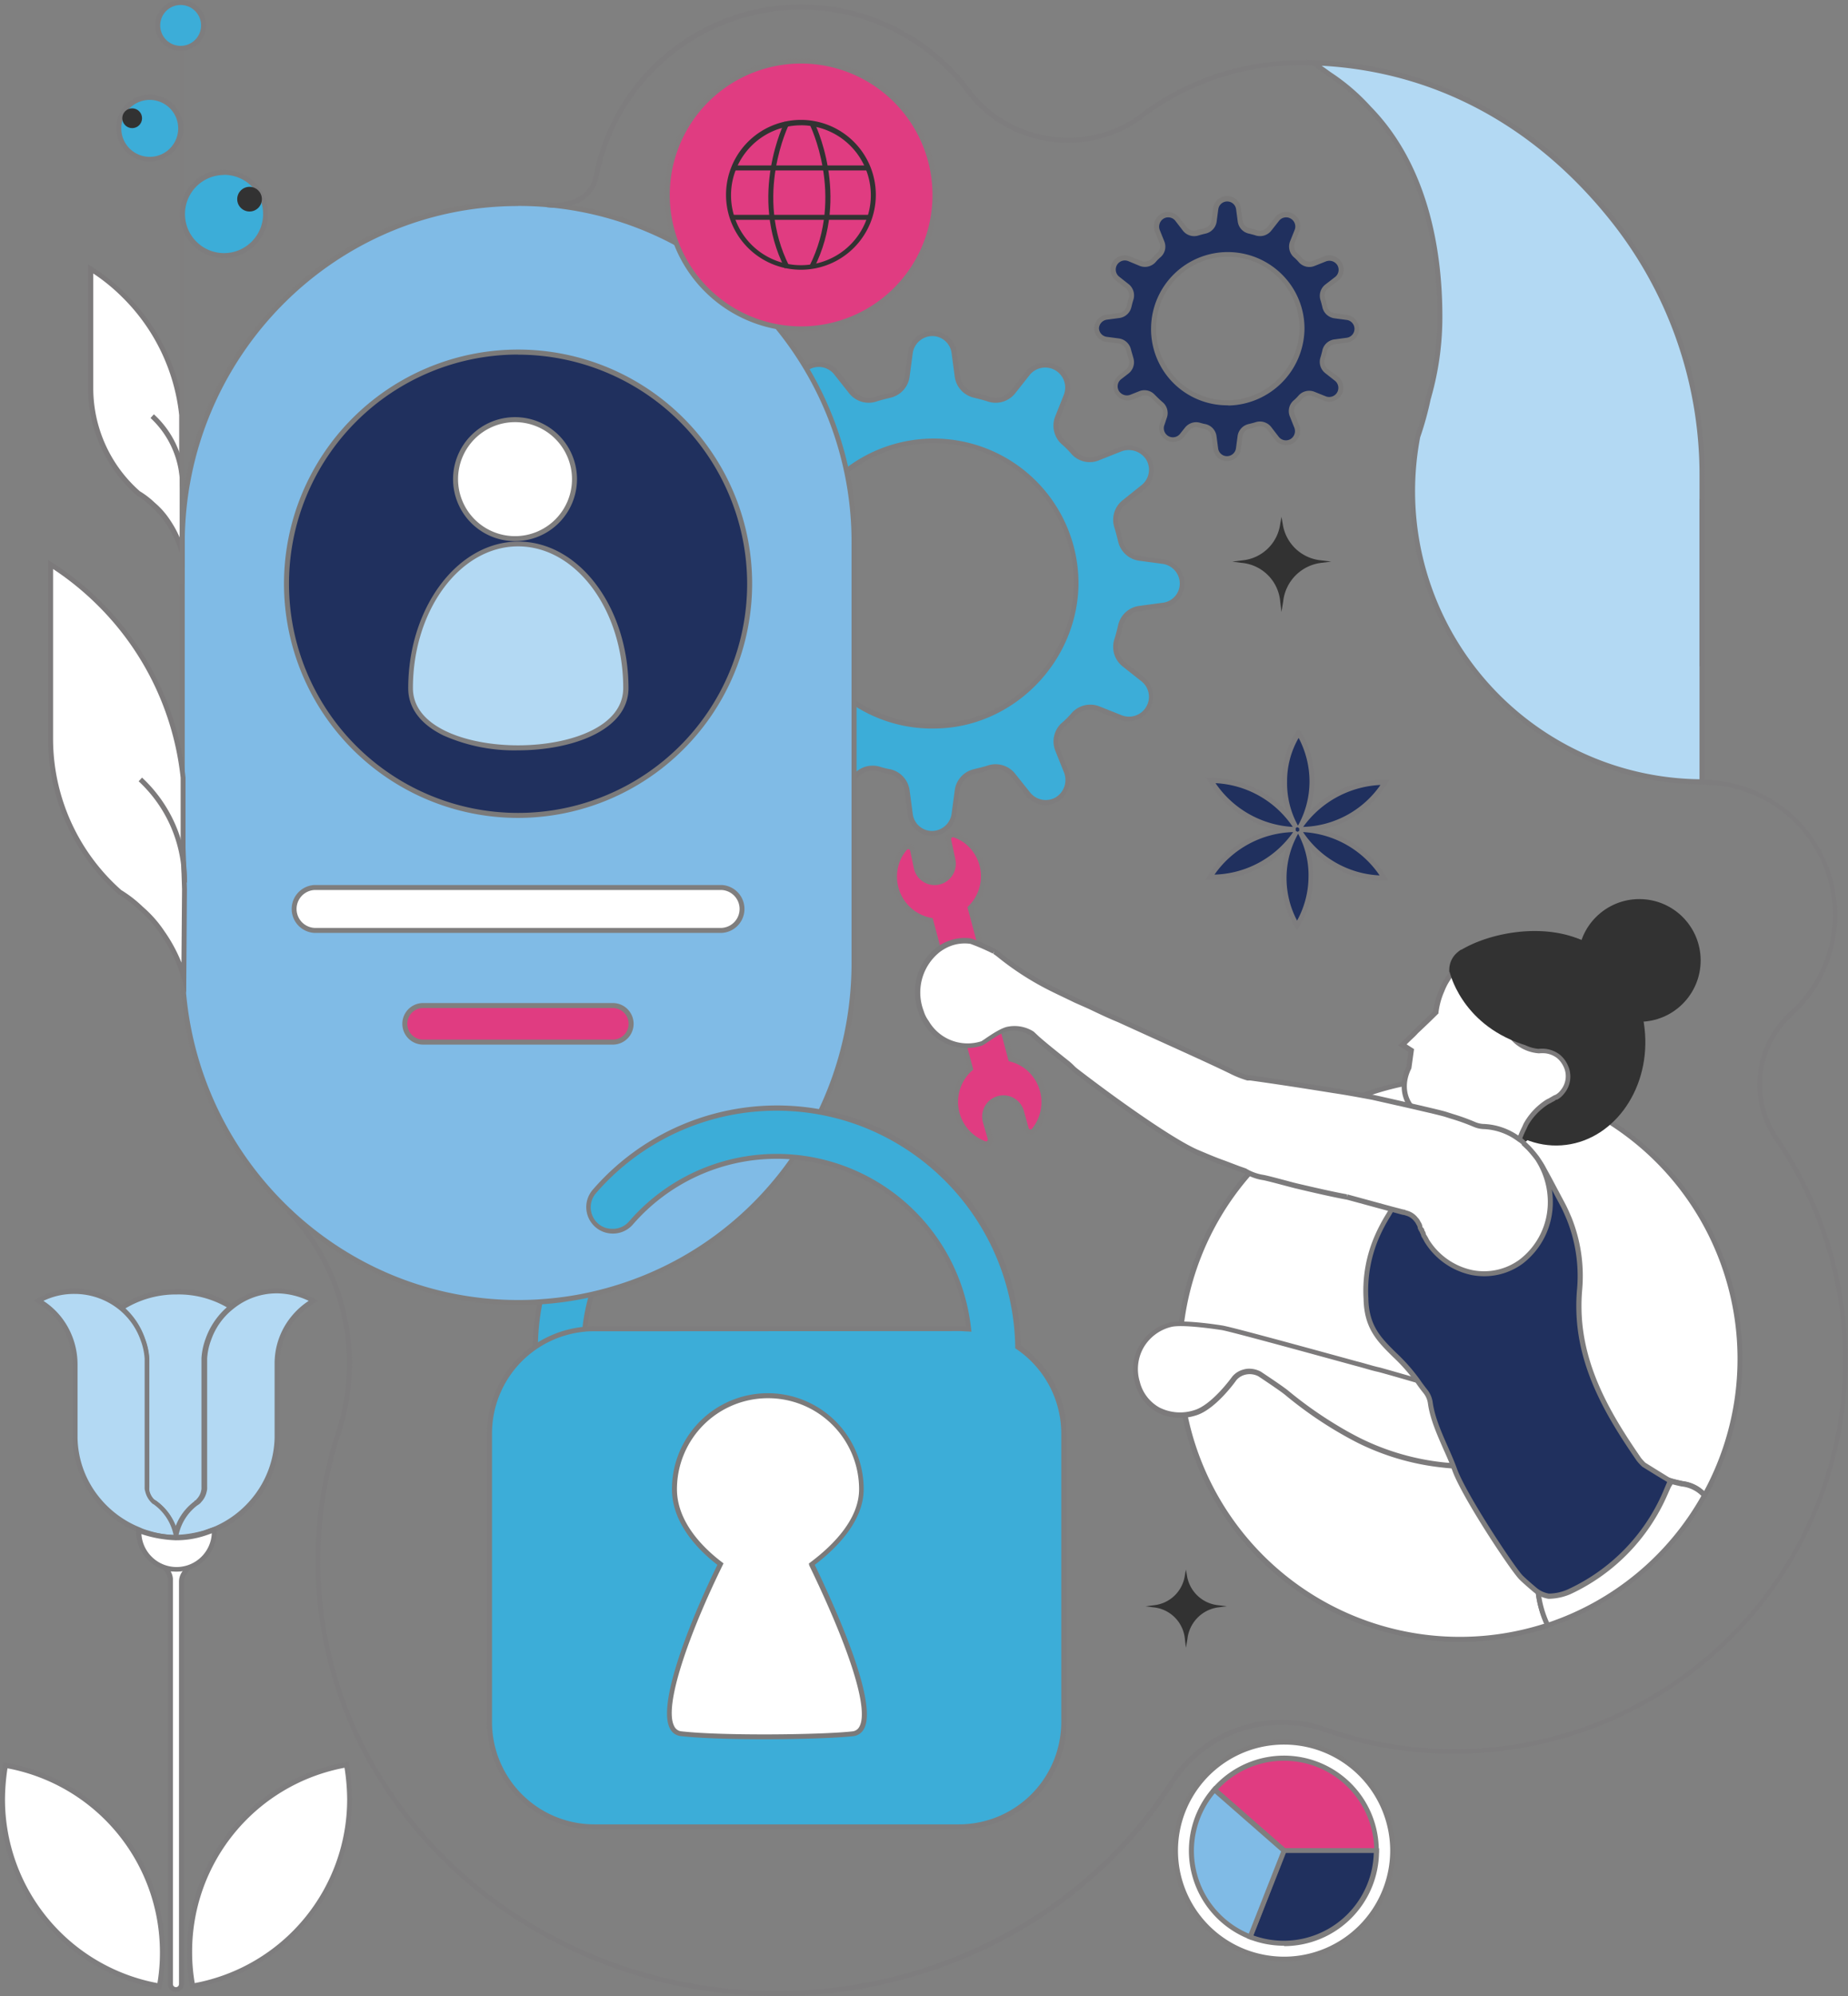 <?xml version="1.0" encoding="UTF-8"?> <svg xmlns="http://www.w3.org/2000/svg" id="Layer_1" data-name="Layer 1" viewBox="0 0 370.12 399.6"><rect x="0" y="0" width="370.12" height="399.6" fill="#808080" stroke="none"/><defs><style>.cls-1{fill:#3cadd8;}.cls-2{fill:#7e7d7e;}.cls-3{fill:#80bbe6;}.cls-4{fill:#7f7e7e;}.cls-5{fill:#fff;}.cls-6{fill:#7c7a7b;}.cls-7{fill:#7c7b7c;}.cls-8{fill:#e03c81;}.cls-9{fill:#807f7f;}.cls-10{fill:#20305e;}.cls-11{fill:#7b7a7a;}.cls-12{fill:#b3d9f3;}.cls-13{fill:#323232;}.cls-14{fill:#7d7c7d;}</style></defs><path class="cls-1" d="M126.45,266l-19.22,3.62a47.6,47.6,0,0,1,1.25-10.41A66.89,66.89,0,0,0,119,257.67a37.82,37.82,0,0,0-1.85,8.42C117.73,266,126.45,266,126.45,266Z"></path><path class="cls-2" d="M106.72,270.23v-.61A48.22,48.22,0,0,1,108,259.1l.09-.36.37,0a66.31,66.31,0,0,0,10.39-1.54l.87-.2-.29.85a37.12,37.12,0,0,0-1.76,7.74c2,0,8-.06,8.79-.06l.09,1Zm2.16-10.54a47.15,47.15,0,0,0-1.14,9.33L121,266.53c-2,0-3.59,0-3.82.06l-.61.05.06-.6a38.5,38.5,0,0,1,1.6-7.69A66.22,66.22,0,0,1,108.88,259.69Z"></path><path class="cls-1" d="M236.73,116.82a4.39,4.39,0,0,1-3.82,4.38l-4.78.64a4.5,4.5,0,0,0-3.75,3.43c-.24,1-.48,2-.79,2.94a4.56,4.56,0,0,0,1.51,4.86l3.74,3a4.47,4.47,0,0,1-4.46,7.65L220,141.92a4.56,4.56,0,0,0-4.94,1.11,17.46,17.46,0,0,1-2.15,2.15,4.45,4.45,0,0,0-1.11,4.94l1.75,4.38a4.61,4.61,0,0,1-1.91,5.58A4.44,4.44,0,0,1,205.9,159l-3-3.75a4.56,4.56,0,0,0-4.86-1.51c-1,.32-2,.56-2.94.79a4.51,4.51,0,0,0-3.43,3.75l-.64,4.78a4.44,4.44,0,0,1-4.38,3.82,4.39,4.39,0,0,1-4.38-3.82l-.64-4.78a4.52,4.52,0,0,0-3.42-3.75A16.16,16.16,0,0,1,176,154a4.58,4.58,0,0,0-4.78,1.51l-.21.26V140.59a28.16,28.16,0,0,0,16.46,4.75,28.56,28.56,0,0,0-1-57.12A28.26,28.26,0,0,0,165.58,98l-4.43-10.33a4.38,4.38,0,0,0,.46-4.16l-1.76-4.38a4.61,4.61,0,0,1,1.92-5.58,4.45,4.45,0,0,1,5.73,1.12l2.95,3.74a4.55,4.55,0,0,0,4.86,1.52c.95-.32,2-.56,2.95-.8a4.5,4.5,0,0,0,3.42-3.74l.64-4.78a4.45,4.45,0,0,1,4.38-3.83,4.4,4.4,0,0,1,4.38,3.83l.64,4.78a4.5,4.5,0,0,0,3.43,3.74c.95.24,2,.48,2.94.8A4.55,4.55,0,0,0,203,78.42l3-3.74a4.47,4.47,0,0,1,7.65,4.46l-1.75,4.38a4.55,4.55,0,0,0,1.11,4.94,19,19,0,0,1,2.15,2.15A4.44,4.44,0,0,0,220,91.73L224.38,90a4.5,4.5,0,0,1,1.64-.31A4.67,4.67,0,0,1,230,91.89a4.43,4.43,0,0,1-1.12,5.73l-3.74,2.95a4.57,4.57,0,0,0-1.51,4.86c.31,1,.55,2,.79,2.95a4.5,4.5,0,0,0,3.75,3.42l4.78.64A4.44,4.44,0,0,1,236.73,116.82Z"></path><path class="cls-2" d="M186.7,167.35a4.92,4.92,0,0,1-4.88-4.28l-.64-4.75a4,4,0,0,0-3-3.33,17.63,17.63,0,0,1-2.28-.57,4.1,4.1,0,0,0-4.24,1.36l-1.09,1.35V139.65l.78.52a27.65,27.65,0,0,0,16.17,4.67c14.8-.23,27.16-12.59,27.55-27.55A28,28,0,0,0,186.9,88.72h-.43A27.84,27.84,0,0,0,166,98.34l-.53.6-4.85-11.32.16-.22a3.88,3.88,0,0,0,.41-3.69l-1.76-4.38a5.08,5.08,0,0,1,2.11-6.19,4.94,4.94,0,0,1,6.39,1.23l3,3.74a4,4,0,0,0,4.32,1.35c.81-.27,1.68-.48,2.52-.69l.46-.12a4,4,0,0,0,3-3.32l.64-4.78a4.92,4.92,0,0,1,9.76,0l.63,4.75a4,4,0,0,0,3,3.32l.52.13c.82.2,1.67.42,2.47.69a4,4,0,0,0,4.31-1.37l2.95-3.73a5,5,0,0,1,8.5,5l-1.75,4.37a4.07,4.07,0,0,0,1,4.4,17.78,17.78,0,0,1,2.09,2.07l.09.1a3.91,3.91,0,0,0,4.37,1l4.39-1.75a5,5,0,0,1,1.83-.35,5.17,5.17,0,0,1,4.36,2.45,4.94,4.94,0,0,1-1.24,6.4L225.41,101a4.05,4.05,0,0,0-1.34,4.32c.26.81.47,1.66.67,2.48l.12.5a4,4,0,0,0,3.33,3l4.79.64a5,5,0,0,1,4.25,4.88,4.9,4.9,0,0,1-4.29,4.88l-4.74.63a4,4,0,0,0-3.33,3l-.15.59c-.2.79-.4,1.62-.66,2.39a4.06,4.06,0,0,0,1.36,4.32l3.73,2.95a5,5,0,0,1-5,8.5l-4.37-1.75a4.06,4.06,0,0,0-4.39,1,17.34,17.34,0,0,1-2.18,2.19,3.92,3.92,0,0,0-1,4.36l1.75,4.39a5.07,5.07,0,0,1-2.11,6.19,4.94,4.94,0,0,1-6.4-1.23l-2.94-3.74a4,4,0,0,0-4.32-1.34c-.87.29-1.79.51-2.69.73l-.28.07a4,4,0,0,0-3.06,3.32l-.64,4.79A5,5,0,0,1,186.7,167.35Zm-11.91-14.07a5,5,0,0,1,1.37.19,15.8,15.8,0,0,0,2.19.54,5,5,0,0,1,3.82,4.17l.64,4.78a3.9,3.9,0,0,0,3.89,3.39,4,4,0,0,0,3.88-3.39l.64-4.78A5,5,0,0,1,195,154l.3-.08c.87-.21,1.77-.42,2.61-.7a5,5,0,0,1,5.4,1.66l3,3.76a4,4,0,0,0,5.1,1,4.09,4.09,0,0,0,1.69-5l-1.75-4.37a5,5,0,0,1,1.24-5.49,17.36,17.36,0,0,0,2.1-2.1,5,5,0,0,1,5.5-1.27l4.39,1.75a4,4,0,0,0,5-1.69,3.94,3.94,0,0,0-1-5.1l-3.73-2.95a5,5,0,0,1-1.68-5.4c.25-.75.45-1.55.64-2.33l.14-.58a5,5,0,0,1,4.17-3.81l4.78-.64a3.88,3.88,0,0,0,3.39-3.88,4,4,0,0,0-3.39-3.89l-4.78-.64a5,5,0,0,1-4.16-3.78l-.13-.51c-.2-.8-.41-1.64-.66-2.42a5,5,0,0,1,1.67-5.39l3.75-3a3.94,3.94,0,0,0,1-5.09,4.16,4.16,0,0,0-5-1.69l-4.38,1.74A4.9,4.9,0,0,1,214.7,91l-.1-.11a17.91,17.91,0,0,0-2-2,5,5,0,0,1-1.27-5.5l1.75-4.4a4,4,0,0,0-6.79-4l-2.95,3.73a5,5,0,0,1-5.4,1.69c-.78-.26-1.6-.47-2.41-.67l-.5-.13a5,5,0,0,1-3.81-4.16l-.64-4.77a3.89,3.89,0,0,0-3.88-3.4,4,4,0,0,0-3.89,3.4l-.64,4.78a5,5,0,0,1-3.78,4.15l-.48.12c-.81.2-1.66.41-2.44.67a5,5,0,0,1-5.41-1.67L167.11,75A3.94,3.94,0,0,0,162,74a4.09,4.09,0,0,0-1.7,5l1.75,4.37a4.84,4.84,0,0,1-.36,4.4l4,9.36A29,29,0,0,1,216,117.31c-.41,15.49-13.21,28.29-28.53,28.53a28.75,28.75,0,0,1-16-4.33v13A5,5,0,0,1,174.79,153.28Z"></path><path class="cls-3" d="M171,108.77v83.94A67.91,67.91,0,0,1,119,259a66.9,66.9,0,0,1-10.47,1.56c-1.56.12-3.13.17-4.72.17-37.15,0-67.27-30.46-67.27-68V108.77c0-37.58,30.12-68,67.27-68a66.76,66.76,0,0,1,47.58,19.92A68.26,68.26,0,0,1,171,108.77Z"></path><path class="cls-4" d="M103.76,261.25C66.39,261.25,36,230.5,36,192.71V108.77C36,71,66.39,40.23,103.76,40.23A67,67,0,0,1,151.69,60.3a68.54,68.54,0,0,1,19.85,48.47v83.94a69.23,69.23,0,0,1-15,43,67.92,67.92,0,0,1-37.51,23.82,67,67,0,0,1-10.55,1.58C107,261.2,105.47,261.25,103.76,261.25Zm0-220C66.94,41.23,37,71.53,37,108.77v83.94c0,37.24,29.95,67.54,66.77,67.54,1.68,0,3.21-.05,4.68-.17a64.85,64.85,0,0,0,10.39-1.55c30.45-7.1,51.71-34.17,51.71-65.82V108.77A67.51,67.51,0,0,0,151,61,66,66,0,0,0,103.76,41.23Z"></path><path class="cls-5" d="M36.56,98.34h0l-.1,12a21.35,21.35,0,0,0-2.93-6.06A16.6,16.6,0,0,0,30.59,101a16.92,16.92,0,0,0-2.94-2.27,28.21,28.21,0,0,1-9.47-20.93v-24a39.34,39.34,0,0,1,6.63,5.3,39.53,39.53,0,0,1,11.56,24v9.56Z"></path><path class="cls-6" d="M36.94,113.64l-1-3.13a20.81,20.81,0,0,0-2.86-5.92,16.14,16.14,0,0,0-2.85-3.22,17.28,17.28,0,0,0-2.88-2.23,28.6,28.6,0,0,1-9.71-21.35V52.91l.77.5a39.6,39.6,0,0,1,6.72,5.37A40,40,0,0,1,36.86,83v9.61l.19,5.69ZM18.68,54.75v23A27.52,27.52,0,0,0,28,98.34a17,17,0,0,1,3,2.3,16.13,16.13,0,0,1,3,3.38,21.53,21.53,0,0,1,2,3.62l.08-9.3-.19-5.67V83.09a39,39,0,0,0-11.41-23.6A37.84,37.84,0,0,0,18.68,54.75Z"></path><path class="cls-6" d="M37.05,97.45l-1-.07a18.48,18.48,0,0,0-5.9-13.7l.67-.74A19.08,19.08,0,0,1,37.05,97.45Z"></path><path class="cls-5" d="M37,178h0l-.14,17.56a30.85,30.85,0,0,0-4.29-8.85,23.85,23.85,0,0,0-4.28-4.84A26,26,0,0,0,24,178.54,41.12,41.12,0,0,1,10.13,148V113a57.34,57.34,0,0,1,9.68,7.75,57.73,57.73,0,0,1,16.87,35v14Z"></path><path class="cls-6" d="M37.29,198.83l-.95-3.13A30.06,30.06,0,0,0,32.12,187a23.43,23.43,0,0,0-4.19-4.74A25.13,25.13,0,0,0,23.69,179,41.48,41.48,0,0,1,9.63,148v-35.9l.77.49a57.86,57.86,0,0,1,9.76,7.81,58.24,58.24,0,0,1,17,35.29v14l.28,8.3ZM10.63,113.91V148a40.49,40.49,0,0,0,13.66,30.19,24.74,24.74,0,0,1,4.31,3.34,24,24,0,0,1,4.34,4.91,30.68,30.68,0,0,1,3.4,6.27L36.46,178l-.28-8.29v-14a57.18,57.18,0,0,0-16.72-34.63A57.74,57.74,0,0,0,10.63,113.91Z"></path><path class="cls-6" d="M37.46,176.68l-1-.07a27.17,27.17,0,0,0-8.69-20.2l.68-.74A28.23,28.23,0,0,1,37.46,176.68Z"></path><path class="cls-5" d="M278.92,370.44a21.74,21.74,0,0,1-21.7,21.76,22,22,0,0,1-8-1.5,21.73,21.73,0,1,1,29.69-20.26Z"></path><path class="cls-4" d="M257.16,392.7a22.4,22.4,0,0,1-8.11-1.53,22.23,22.23,0,0,1,8.1-42.92h0a22.26,22.26,0,0,1,22.24,22.19h0a22.27,22.27,0,0,1-22.2,22.26Zm0-43.45h0a21.23,21.23,0,0,0-7.74,41,21.59,21.59,0,0,0,7.81,1.46,21.27,21.27,0,0,0,21.2-21.26h0A21.26,21.26,0,0,0,257.18,349.25Z"></path><path class="cls-2" d="M155.7,399.6c-51,0-92.51-39.09-92.51-87.13a82.71,82.71,0,0,1,4-25.44,44,44,0,0,0-9.7-44.24l.73-.69a45,45,0,0,1,9.92,45.24,81.6,81.6,0,0,0-4,25.13c0,47.49,41.05,86.13,91.51,86.13,32.07,0,62.2-16.13,78.64-42.08a26.64,26.64,0,0,1,31.45-10.67A77.82,77.82,0,0,0,355.4,228.21a19.6,19.6,0,0,1,3-25.64,26.07,26.07,0,0,0-17-45.5l-1.06,0,.05-1V133.55l-10-10.92L300.82,99.82l.34-.4A52.75,52.75,0,0,0,230,22.76a24.79,24.79,0,0,1-16.14,5.81,25.42,25.42,0,0,1-20.63-10.42A41.27,41.27,0,0,0,119.9,35.39c-1,5-5.93,6.68-10.42,6.08l.13-1c4,.54,8.46-.89,9.3-5.28a42.28,42.28,0,0,1,75.16-17.64,24.42,24.42,0,0,0,19.82,10A23.83,23.83,0,0,0,229.41,22a53.74,53.74,0,0,1,72.84,77.69l28.82,22.23,10.31,11.28,0,22.9a27.12,27.12,0,0,1,17.64,47.24,18.61,18.61,0,0,0-2.83,24.34A78.84,78.84,0,0,1,265.46,346.8a25.62,25.62,0,0,0-30.27,10.25C218.57,383.3,188.11,399.6,155.7,399.6Z"></path><path class="cls-5" d="M37.94,313.54a23.29,23.29,0,0,1-2.42.53h-1c-.69,0-1.1-.45-1.72-.53a4.26,4.26,0,0,1,1.37,2.52V397.2a1.11,1.11,0,0,0,2.22,0V316.67h0a3,3,0,0,1,.48-1.63A7.39,7.39,0,0,1,37.94,313.54Z"></path><path class="cls-7" d="M35.24,398.76a1.59,1.59,0,0,1-1.61-1.56V316.06a3.83,3.83,0,0,0-1.23-2.16l-1-1,1.46.19a2.89,2.89,0,0,1,.9.3,1.79,1.79,0,0,0,.76.22h1a5.31,5.31,0,0,0,1.23-.26,9.64,9.64,0,0,1,1.12-.26l2-.3L38.24,314a7.51,7.51,0,0,0-1,1.33,2.51,2.51,0,0,0-.42,1.39V397.2A1.59,1.59,0,0,1,35.24,398.76Zm-1.08-84.21a3.48,3.48,0,0,1,.47,1.48V397.2a.61.61,0,0,0,1.22,0V316.67a3.45,3.45,0,0,1,.56-1.9l.25-.39a5.82,5.82,0,0,1-1.12.19H34.48Z"></path><path class="cls-8" d="M208,225.11a8.57,8.57,0,0,1-.84,1.2.87.87,0,0,1-1.52-.36l-1-3.6a3.76,3.76,0,0,0-4.48-2.61h0a3.76,3.76,0,0,0-2.74,4.7l1,3.49a.87.87,0,0,1-1.13,1,9.27,9.27,0,0,1-2.06-1.09,8.93,8.93,0,0,1-2.4-12A8.73,8.73,0,0,1,194.4,214l-8-29.76a8.78,8.78,0,0,1-3.59-1.55,8.91,8.91,0,0,1-2.63-11.34,8.71,8.71,0,0,1,1-1.53.87.87,0,0,1,1.52.35l.75,3.54a3.75,3.75,0,0,0,4.54,2.87h0a3.75,3.75,0,0,0,2.8-4.44l-.84-4a.87.87,0,0,1,1.16-1,8.78,8.78,0,0,1,2.07,1.1A8.93,8.93,0,0,1,196,179.46a9.19,9.19,0,0,1-1.63,2.27l8.1,30.27a8.75,8.75,0,0,1,3,1.41A8.93,8.93,0,0,1,208,225.11Z"></path><path class="cls-9" d="M197.52,229.51a1.36,1.36,0,0,1-.48-.09,9.57,9.57,0,0,1-2.17-1.14,9.38,9.38,0,0,1-2.53-12.65,8.88,8.88,0,0,1,1.5-1.84L186,184.63a9.39,9.39,0,0,1-6.26-13.56,9.84,9.84,0,0,1,1.08-1.61,1.37,1.37,0,0,1,2.39.55l.76,3.56a3.25,3.25,0,1,0,6.36-1.37l-.84-3.95a1.34,1.34,0,0,1,.42-1.33,1.38,1.38,0,0,1,1.4-.26,9.24,9.24,0,0,1,2.19,1.17,9.4,9.4,0,0,1,2.93,11.85,9.62,9.62,0,0,1-1.52,2.19l8,29.72a9.38,9.38,0,0,1,5.5,13.77h0a11.52,11.52,0,0,1-.89,1.27,1.37,1.37,0,0,1-2.39-.56l-1-3.58a3.26,3.26,0,0,0-3.88-2.26,3.25,3.25,0,0,0-2.38,4.07l1,3.49a1.37,1.37,0,0,1-1.31,1.72ZM181.9,170a.38.38,0,0,0-.28.13,9.4,9.4,0,0,0-1,1.45,8.4,8.4,0,0,0,5.87,12.17l.31.06.08.31,8.05,30-.23.2a8.27,8.27,0,0,0-1.55,1.83,8.42,8.42,0,0,0,4.21,12.33.37.37,0,0,0,.36-.07.38.38,0,0,0,.11-.37l-1-3.48a4.26,4.26,0,0,1,8.18-2.36l1,3.6a.37.37,0,0,0,.29.3.35.35,0,0,0,.37-.12,8.26,8.26,0,0,0,.79-1.14,8.45,8.45,0,0,0-2.31-11,8.53,8.53,0,0,0-2.85-1.33l-.28-.07-8.26-30.83.2-.21A8.38,8.38,0,0,0,193,168.64a8,8,0,0,0-2-1,.37.37,0,0,0-.39.07.38.38,0,0,0-.11.36l.85,4a4.27,4.27,0,0,1-3.17,5,4.25,4.25,0,0,1-5.15-3.25l-.75-3.54A.37.37,0,0,0,182,170Z"></path><circle class="cls-10" cx="103.76" cy="116.86" r="46.38"></circle><path class="cls-11" d="M103.76,163.74a46.88,46.88,0,1,1,46.88-46.88A46.93,46.93,0,0,1,103.76,163.74Zm0-92.76a45.88,45.88,0,1,0,45.88,45.88A45.93,45.93,0,0,0,103.76,71Z"></path><circle class="cls-5" cx="103.15" cy="95.92" r="11.91"></circle><path class="cls-4" d="M103.15,108.33a12.41,12.41,0,1,1,12.41-12.41A12.42,12.42,0,0,1,103.15,108.33Zm0-23.82a11.41,11.41,0,1,0,11.41,11.41A11.42,11.42,0,0,0,103.15,84.51Z"></path><path class="cls-12" d="M125.32,137.75c0,15.95-43.12,15.95-43.12,0s9.65-28.87,21.56-28.87S125.32,121.81,125.32,137.75Z"></path><path class="cls-2" d="M103.76,150.21a34.92,34.92,0,0,1-15-3c-4.59-2.26-7-5.52-7-9.42,0-16.19,9.9-29.37,22.06-29.37s22.06,13.18,22.06,29.37C125.82,146.31,114.39,150.21,103.76,150.21Zm0-40.83c-11.61,0-21.06,12.73-21.06,28.37,0,7.88,10.92,11.46,21.06,11.46s21.06-3.58,21.06-11.46C124.82,122.11,115.38,109.38,103.76,109.38Z"></path><rect class="cls-5" x="58.71" y="177.67" width="90.1" height="8.59" rx="4.29"></rect><path class="cls-4" d="M144.52,186.76H63a4.8,4.8,0,0,1,0-9.59h81.52a4.8,4.8,0,0,1,0,9.59ZM63,178.17a3.8,3.8,0,0,0,0,7.59h81.52a3.8,3.8,0,0,0,0-7.59Z"></path><rect class="cls-8" x="81.12" y="201.3" width="45.28" height="7.32" rx="3.66"></rect><path class="cls-9" d="M122.74,209.12h-38a4.16,4.16,0,0,1,0-8.32h38a4.16,4.16,0,1,1,0,8.32Zm-38-7.32a3.16,3.16,0,0,0,0,6.32h38a3.16,3.16,0,1,0,0-6.32Z"></path><path class="cls-5" d="M341.38,299.34c-2.22-2.28-3.35-1.88-6.75-2.85l.1.07c-1,2.19-3.32,2.89-4.5,4.14-4.46,4.69-9.27,4.78-18,7.39-.68.17-3.86,11-4.17,10.87a20.65,20.65,0,0,0,1.88,6.39,56.2,56.2,0,1,1,31.4-26Z"></path><path class="cls-7" d="M292.2,328.7a56.67,56.67,0,1,1,49.62-29.11l-.33.58-.47-.48a6.6,6.6,0,0,0-4.22-2.15c-.52-.11-1.1-.24-1.78-.42a8.09,8.09,0,0,1-2.93,2.79,9,9,0,0,0-1.5,1.14c-3.46,3.64-7,4.56-12.46,6-1.66.43-3.54.91-5.62,1.53a55.91,55.91,0,0,0-2.35,6.36,40,40,0,0,1-1.53,4.21,19.64,19.64,0,0,0,1.8,6l.25.52-.54.18a56.32,56.32,0,0,1-14,2.73C294.85,328.65,293.52,328.7,292.2,328.7Zm.18-112.37c-1.3,0-2.6,0-3.91.13a55.68,55.68,0,1,0,20.82,108.59,21.41,21.41,0,0,1-1.69-6l-.12-.95.43.22c.28-.7.81-2.29,1.3-3.72,2.06-6.14,2.42-6.84,2.94-7,2.11-.64,4-1.13,5.74-1.57,5.24-1.35,8.71-2.24,12-5.68a9.34,9.34,0,0,1,1.67-1.29,7.33,7.33,0,0,0,2.55-2.34l-2.25-1.55,2.93.83c.88.26,1.61.41,2.25.55a7.67,7.67,0,0,1,4.24,2,55.69,55.69,0,0,0-48.88-82.2Zm20.06,92.23h0Z"></path><ellipse class="cls-13" cx="311.3" cy="208.2" rx="18.22" ry="21.13" transform="translate(-13.54 21.83) rotate(-3.93)"></ellipse><path class="cls-13" d="M304.47,229.43c.27-2.17-.19-1.06,1-4.21a21.55,21.55,0,0,1,1.41-3.25,21,21,0,0,1,1.66-2.42,4.38,4.38,0,0,0,1.6-4,3.58,3.58,0,0,0-.3-1.21,3.07,3.07,0,0,0-.71-1.19,4.16,4.16,0,0,0-2-1.37,4.62,4.62,0,0,0-1.31-.27,7,7,0,0,1-3.63-2.49,8.59,8.59,0,0,1-1.16-1.94,7.63,7.63,0,0,1-.49-2.07,4.29,4.29,0,0,1,0-1.43,7.08,7.08,0,0,1,.7-2.32,11,11,0,0,0,.09-2,1.26,1.26,0,0,0-.07-.49,9.76,9.76,0,0,0-.55-2.4,9.23,9.23,0,0,0-1.37-2.44h0c0-.09-.16-.15-.19-.24a8.88,8.88,0,0,0-3.35-2.58,14.81,14.81,0,0,0-3.68,2.66,16.68,16.68,0,0,0-1.61,1.86,4.55,4.55,0,0,1,1.42-5,6.47,6.47,0,0,1,.6-.46c.1,0,.13-.09.19-.06,7.94-4.65,23.14-6.14,29.9,2.63,6.69,8.12-.06,21.94-8.12,28.66"></path><path class="cls-13" d="M301.48,204s.16-11.37-8.82-12l4.7-3.1,8.08,5.6Z"></path><path class="cls-5" d="M301.65,238.83a5.36,5.36,0,0,0,1.72-1.51c1-1.63-.24-2.58.1-5.75a17.93,17.93,0,0,1,1.7-5.54c.19-.34.29-.66.47-1a12.79,12.79,0,0,1,3.84-4.15,4.17,4.17,0,0,1,.86-.49l.12-.08h0l.12-.09c.09,0,.21-.11.3-.13l.09,0,0-.06c0-.05.09,0,.12-.08l.12-.08a3.69,3.69,0,0,1,.39-.16l.08,0a4.06,4.06,0,0,0,1.23-1.07,4.85,4.85,0,0,0,.82-4.78,6.17,6.17,0,0,0-.67-1.28,5.3,5.3,0,0,0-1-1.09,5.5,5.5,0,0,0-2.51-1,8.49,8.49,0,0,0-1.43,0,8,8,0,0,1-4.06-1.56,6.07,6.07,0,0,1-1.54-1.66,5.58,5.58,0,0,1-.89-1.9,5.26,5.26,0,0,1-.27-1.41,6.85,6.85,0,0,1,.12-2.39l0-.09a8.16,8.16,0,0,0-.42-2.09l-.16-.53a9.35,9.35,0,0,0-1.16-2.35,8.65,8.65,0,0,0-2-2.12c-.12-.06-.2-.18-.26-.21a9.54,9.54,0,0,0-4.1-1.88h-.15l-.12.09A15.48,15.48,0,0,0,290,196a11.91,11.91,0,0,0-1.2,2.32,15.21,15.21,0,0,0-1.21,4.39c-1,1-2.43,2.39-4,3.85l-.19.2c-.18.2-.33.34-.51.53-1.06,1-1.73,1.66-1.73,1.66l-.3.28,1.77,1.12-.45,3.4c-1.65,3.26-1.23,7,1.75,9.14l.29.16a.79.79,0,0,1,.31.24l.17.1a7.69,7.69,0,0,1,1.27,1.21,7.58,7.58,0,0,1,1.39,2.63,6.6,6.6,0,0,1,.16,2.69c-.1,2.47-.84,2.88-.49,4.42a6.2,6.2,0,0,0,1.15,2.11,8.63,8.63,0,0,0,3.29,2.55,11.28,11.28,0,0,0,5.56,1.11A8.4,8.4,0,0,0,301.65,238.83Z"></path><path class="cls-6" d="M296.39,240.6a11.74,11.74,0,0,1-5.15-1.18,9.27,9.27,0,0,1-3.47-2.69,6.84,6.84,0,0,1-1.23-2.29,4.18,4.18,0,0,1,.11-2.26,9.44,9.44,0,0,0,.36-2.31,6,6,0,0,0-.14-2.53,7,7,0,0,0-1.3-2.45,6.58,6.58,0,0,0-1.17-1.12l-.23-.12-.06-.1-.14-.09-.29-.16c-3-2.18-3.8-6.07-2-9.73l.4-3L280,209.28l.78-.72s.67-.68,1.73-1.66l.24-.26.25-.25.18-.2c1.5-1.42,2.89-2.79,3.86-3.74a15.87,15.87,0,0,1,1.23-4.36,12.23,12.23,0,0,1,1.24-2.39,15.68,15.68,0,0,1,3.28-3.73l.28-.2h.32a10,10,0,0,1,4.39,2h0s.08.06.13.11l.12.09a9.14,9.14,0,0,1,2.08,2.25,10.38,10.38,0,0,1,1.22,2.45l.16.56a8.58,8.58,0,0,1,.43,2.13l0,.09v.22a6,6,0,0,0-.11,2.21,4.91,4.91,0,0,0,.25,1.33,5.1,5.1,0,0,0,.82,1.75,5.58,5.58,0,0,0,1.44,1.56,7.53,7.53,0,0,0,3.79,1.45,6.74,6.74,0,0,1,1.44,0,5.91,5.91,0,0,1,2.76,1.09,6,6,0,0,1,1.13,1.19,6.61,6.61,0,0,1,.73,1.4,5.29,5.29,0,0,1-.9,5.28,4.49,4.49,0,0,1-1.37,1.2l-.1,0a1.53,1.53,0,0,0-.26.1l-.09.05,0,.06-.5.26-.14.07-.19.13a4.64,4.64,0,0,0-.81.45,12.5,12.5,0,0,0-3.75,4l-.21.44a4.34,4.34,0,0,1-.25.54,17.44,17.44,0,0,0-1.64,5.35,10.2,10.2,0,0,0,.14,3.09,3.68,3.68,0,0,1-.31,2.86,5.8,5.8,0,0,1-1.88,1.68h0a8.87,8.87,0,0,1-4.91,1.33C296.8,240.6,296.6,240.6,296.39,240.6Zm-11.54-17.73.08,0a7.85,7.85,0,0,1,2.9,4.15,6.88,6.88,0,0,1,.18,2.86,11.07,11.07,0,0,1-.39,2.5,3.19,3.19,0,0,0-.11,1.76,5.74,5.74,0,0,0,1.06,1.93,8.12,8.12,0,0,0,3.09,2.39,10.82,10.82,0,0,0,5.33,1.08h.07a7.92,7.92,0,0,0,4.32-1.18A4.92,4.92,0,0,0,303,237a2.74,2.74,0,0,0,.17-2.16,11.56,11.56,0,0,1-.15-3.36,18.44,18.44,0,0,1,1.75-5.7c.1-.19.16-.34.23-.49a4.43,4.43,0,0,1,.26-.54,13.33,13.33,0,0,1,4-4.33,4.67,4.67,0,0,1,.93-.53l.3-.19.18-.09h0l.47-.28a2.14,2.14,0,0,1,.39-.16,3.37,3.37,0,0,0,1.06-.94,4.37,4.37,0,0,0,.74-4.28,5.59,5.59,0,0,0-.61-1.17,4.69,4.69,0,0,0-.92-1,4.81,4.81,0,0,0-2.27-.91,7.21,7.21,0,0,0-1.31,0,8.36,8.36,0,0,1-4.41-1.64,6.35,6.35,0,0,1-1.68-1.82,5.85,5.85,0,0,1-.95-2,5.42,5.42,0,0,1-.28-1.51,7.29,7.29,0,0,1,.11-2.41v0a7.88,7.88,0,0,0-.39-2l-.16-.56a9.7,9.7,0,0,0-1.1-2.21,8.06,8.06,0,0,0-1.85-2,.8.8,0,0,1-.23-.19,9.1,9.1,0,0,0-3.84-1.79,14.86,14.86,0,0,0-3,3.46,11.23,11.23,0,0,0-1.15,2.21,15,15,0,0,0-1.19,4.28l0,.18-.12.12c-1,1-2.45,2.4-4,3.85l-.16.18-.27.28-.25.25c-.77.72-1.33,1.27-1.58,1.52l1.49.95-.54,3.87c-1.65,3.28-1,6.62,1.6,8.52l.24.12A1.71,1.71,0,0,1,284.85,222.87Zm26.4-2.44h0Zm-.33-1a.56.56,0,0,0-.13.07Z"></path><path class="cls-5" d="M227.85,276.76c1.35,4.93,5.92,7.58,11.43,6.06,3.82-1,8-6.94,8-6.94h0a3.91,3.91,0,0,1,1.95-1.22,4.18,4.18,0,0,1,3.13.38c.19.15,4.23,2.79,5.42,3.77a79.34,79.34,0,0,0,10,7c1.43.87,2.85,1.65,4.36,2.42a50,50,0,0,0,17,5c1.07.13,2.13.16,3.19.2q-1.37-3.37-2.48-6.8c-.83-2.35-1.61-4.88-2.28-7.34l-.53-2.05s-1.2-.37-3.11-.91-4.57-1.33-7.59-2.16c-1.53-.33-3-.84-4.64-1.24-11.5-3.15-25.63-7-27-7.18,0,0-7.82-1.26-10.28-.59A9.15,9.15,0,0,0,227.85,276.76Z"></path><path class="cls-6" d="M293,294l-.77,0c-1.08,0-2.15-.07-3.23-.2a49.91,49.91,0,0,1-17.17-5c-1.6-.82-3-1.61-4.4-2.44a79.92,79.92,0,0,1-10-7.08c-.89-.74-3.44-2.44-4.67-3.27l-.74-.49a3.71,3.71,0,0,0-2.68-.3,3.36,3.36,0,0,0-1.72,1.08c-.13.2-4.26,6-8.21,7.09a10.12,10.12,0,0,1-7.65-.66,9.21,9.21,0,0,1-4.4-5.75,9.7,9.7,0,0,1,.79-7.53,9.92,9.92,0,0,1,6.13-4.68c2.54-.69,10.16.52,10.49.58,1.29.16,13.75,3.55,27,7.19.7.17,1.39.37,2.06.56.88.25,1.7.49,2.56.67,1.84.51,3.53,1,5,1.42l2.61.75c1.93.55,3.12.92,3.12.92l.27.08.6,2.31c.73,2.66,1.5,5.12,2.27,7.31s1.57,4.54,2.47,6.77Zm-42.77-20a5,5,0,0,1,2.29.59l.75.5c1.24.83,3.83,2.56,4.76,3.33a80,80,0,0,0,9.91,7c1.35.82,2.77,1.61,4.34,2.41a49.31,49.31,0,0,0,16.82,4.92c.8.09,1.61.13,2.4.16-.8-2-1.54-4.07-2.2-6.11-.78-2.19-1.56-4.68-2.29-7.37l-.47-1.78c-.45-.14-1.45-.44-2.83-.82l-2.62-.76c-1.47-.42-3.15-.91-5-1.41-.86-.18-1.7-.42-2.59-.68-.67-.19-1.34-.38-2-.55-8.29-2.27-25.5-7-26.92-7.18-.09,0-7.75-1.23-10.08-.59a8.83,8.83,0,0,0-5.51,4.2,8.72,8.72,0,0,0-.71,6.76h0a8.16,8.16,0,0,0,3.91,5.14,9.17,9.17,0,0,0,6.91.57c3.6-1,7.65-6.68,7.69-6.74a4.33,4.33,0,0,1,2.24-1.42A4,4,0,0,1,250.27,274Z"></path><path class="cls-5" d="M341.38,299.34a56.23,56.23,0,0,1-31.4,26A20.65,20.65,0,0,1,308.1,319c.31.16,3.49-10.7,4.17-10.87,8.69-2.61,13.5-2.7,18-7.39,1.18-1.25,3.53-1.95,4.5-4.14l-.1-.07C338,297.46,339.16,297.06,341.38,299.34Z"></path><path class="cls-14" d="M309.72,326l-.19-.4A21.44,21.44,0,0,1,307.6,319l-.12-.95.43.22c.28-.7.81-2.29,1.3-3.72,2.06-6.14,2.42-6.84,2.94-7,2.11-.64,4-1.13,5.74-1.57,5.24-1.35,8.71-2.24,12-5.68a9.34,9.34,0,0,1,1.67-1.29,7.33,7.33,0,0,0,2.55-2.34l-2.25-1.55,2.93.83c.88.26,1.61.41,2.25.55a7.62,7.62,0,0,1,4.72,2.44l.26.26-.18.33a56.56,56.56,0,0,1-31.68,26.24Zm-1.09-6.86a19.86,19.86,0,0,0,1.61,5.63,55.53,55.53,0,0,0,30.52-25.31,6.55,6.55,0,0,0-4-1.89c-.52-.11-1.1-.24-1.78-.42a8.09,8.09,0,0,1-2.93,2.79,9,9,0,0,0-1.5,1.14c-3.46,3.64-7,4.56-12.46,6-1.66.43-3.54.91-5.62,1.53a55.91,55.91,0,0,0-2.35,6.36A40,40,0,0,1,308.63,319.11Zm3.81-10.55h0Z"></path><path class="cls-10" d="M334.43,296.43l-.07.54,0,0-.89,2a38.67,38.67,0,0,1-19.1,19.57,9.73,9.73,0,0,1-4.2.94,5.75,5.75,0,0,1-2.79-1.3c-.89-.76-2.12-1.82-2.72-2.42-1.72-1.7-11.52-16.56-13.34-21.68-1.41-3.93-4.25-8.83-4.85-13.33a4.83,4.83,0,0,0-1-2.26c-.56-.68-1.08-1.39-1.58-2.12-4.56-6.52-10.18-7.95-10.34-16.46a27.09,27.09,0,0,1,2.23-12.47c1.13-2.74,2.84-5,3.71-7,.26.11,4.7-3.74,4.7-3.74.27.15,2.45,6.78,2.58,7.11,3.39,7.12,8.71,13.13,15.35,9.44a14.53,14.53,0,0,0,7.17-11.05,15.73,15.73,0,0,0-1.4-8.62c0-.07-.12-.16-.12-.23a24.5,24.5,0,0,0-1.53-2.36,7.17,7.17,0,0,0-.74-1,9.53,9.53,0,0,1,3.56,3.76l1.16,2.12,2.8,5.27c.48.9.86,1.82,1.25,2.73a31,31,0,0,1,2.1,14,35.51,35.51,0,0,0-.16,4.24c.22,11.66,6,21.18,12,30a11.18,11.18,0,0,0,.94,1c.51.33,1.44.9,2.45,1.52.82.52,1.68,1.06,2.42,1.5Z"></path><path class="cls-2" d="M310.45,320.06a2,2,0,0,1-.38,0,6.23,6.23,0,0,1-3-1.41c-.92-.78-2.15-1.84-2.75-2.45-1.75-1.73-11.59-16.57-13.46-21.86-.45-1.27-1.06-2.65-1.71-4.1-1.35-3.07-2.76-6.24-3.17-9.33a4.15,4.15,0,0,0-.87-2c-.58-.72-1.1-1.42-1.59-2.15a37,37,0,0,0-4.56-5.15c-3.09-3.05-5.76-5.67-5.86-11.59a27.41,27.41,0,0,1,2.24-12.62,34.09,34.09,0,0,1,2.19-4.2,24.9,24.9,0,0,0,1.54-2.87l.2-.46.26.11c.59-.38,2.61-2.05,4.37-3.58l.27-.23.31.17c.25.14.37.21,2.43,6.32.2.57.33,1,.36,1,1.81,3.8,4.84,8.63,8.87,9.92a7.1,7.1,0,0,0,5.78-.74,14.09,14.09,0,0,0,6.91-10.67,15.1,15.1,0,0,0-1.35-8.34,1.36,1.36,0,0,1-.14-.27,24,24,0,0,0-1.47-2.25,6.44,6.44,0,0,0-.69-.89l-2.9-2.94,3.52,2.16a10.15,10.15,0,0,1,3.75,4l1.15,2.11,2.8,5.27c.49.93.88,1.87,1.27,2.77a31.37,31.37,0,0,1,2.13,14.2,37,37,0,0,0-.15,4.19c.22,11.74,6.28,21.5,11.94,29.72a12.34,12.34,0,0,0,.84.92l1.75,1.09,1.18.73,1.88,1.16.65.41-.14,1-.91,2.07a39.17,39.17,0,0,1-19.35,19.83A11.33,11.33,0,0,1,310.45,320.06Zm-30.56-79.21a30.71,30.71,0,0,1-1.53,2.81,33.2,33.2,0,0,0-2.11,4,26.75,26.75,0,0,0-2.19,12.24c.1,5.53,2.52,7.91,5.57,10.92a37.21,37.21,0,0,1,4.68,5.29c.48.71,1,1.4,1.55,2.1a5.19,5.19,0,0,1,1.08,2.5c.4,2.95,1.77,6.06,3.1,9.06.65,1.47,1.26,2.86,1.73,4.17,1.82,5.15,11.65,19.94,13.22,21.49.59.59,1.79,1.63,2.7,2.4a5.24,5.24,0,0,0,2.54,1.19,9.49,9.49,0,0,0,3.91-.9A38.15,38.15,0,0,0,333,298.82l.9-2.14,0,0c-.64-.38-1.3-.8-2-1.21l-1.17-.72-1.82-1.13-.08-.07a11,11,0,0,1-1-1.09c-5.75-8.35-11.9-18.25-12.12-30.26a36.77,36.77,0,0,1,.16-4.31,30.27,30.27,0,0,0-2.07-13.72c-.37-.88-.76-1.8-1.23-2.69l-3.85-7.21a16.17,16.17,0,0,1,1.06,8,15.09,15.09,0,0,1-7.42,11.43,8.08,8.08,0,0,1-6.57.81c-4.37-1.4-7.56-6.47-9.48-10.47l-.38-1.13c-.42-1.24-1.42-4.2-1.9-5.4A34.5,34.5,0,0,1,279.89,240.85Z"></path><path class="cls-5" d="M310.49,240.61a15,15,0,0,1-5.86,11.94c-6.19,4.51-14.61,2.56-18.87-4.15-.17-.33-.35-.66-.5-.89a1.26,1.26,0,0,1-.2-.48l-.05-.18a1.25,1.25,0,0,1-.23-.48.29.29,0,0,0-.14-.24,4.31,4.31,0,0,1-.22-.49l0-.1a2,2,0,0,0-.23-.57,4.09,4.09,0,0,0-.61-.92A3.61,3.61,0,0,0,282,242.9a6.33,6.33,0,0,1-.77-.26l-.1,0c-.21,0-1.58-.41-3.23-.85l-7.59-2.07-.46-.12-.1,0c-3-.52-7.93-1.69-10.24-2.23-.94-.22-5.61-1.53-6.58-1.67a9.82,9.82,0,0,1-3.59-1.33l-1.16-.39-3-1.14c-1.79-.62-3.55-1.38-5.28-2.11-5.1-2.14-16.57-10.34-24.36-16.33L215,214a17.09,17.09,0,0,0-1.41-1.29c-2-1.62-3.94-3.11-5.87-4.8-.36-.33-.71-.68-1.08-1a6.72,6.72,0,0,0-4.84-1c-1.64.24-4.76,2.67-5.24,2.89a9.52,9.52,0,0,1-11.16-4.24,7.19,7.19,0,0,1-1-2.08,10.87,10.87,0,0,1,3.46-12.43,9.5,9.5,0,0,1,2.13-1.18,8.5,8.5,0,0,1,4.27-.52,1.18,1.18,0,0,1,.31.08,40.52,40.52,0,0,1,4.47,1.95l.13.08a63.82,63.82,0,0,0,10.88,7.16c1.63.83,3.42,1.66,5.28,2.56l3,1.33c1.84.88,3.71,1.77,5.63,2.56,9.67,4.42,18.72,8.44,23,10.55a19.49,19.49,0,0,0,2.94,1.12,5.25,5.25,0,0,1,.56,0c6.39.88,14.68,2.21,16.62,2.53,2.51.4,5.15.86,7.8,1.35.71.13,8,1.8,9.57,2.17,2.25.52,4.34,1,5,1.23a56.24,56.24,0,0,1,5.68,2,5.51,5.51,0,0,0,1.86.45,12.61,12.61,0,0,1,7.28,2.59,3.7,3.7,0,0,1,.93.76l0,.09c.34.29.6.57.83.78a24.12,24.12,0,0,1,1.82,2.16c0,.1.13.16.16.25A16,16,0,0,1,310.49,240.61Z"></path><path class="cls-7" d="M297.24,255.49a13.65,13.65,0,0,1-2.46-.23,14.59,14.59,0,0,1-9.44-6.59c-.19-.35-.36-.67-.5-.89a1.21,1.21,0,0,1-.23-.52l-.06-.18a1.91,1.91,0,0,1-.24-.55v0l-.07,0-.06-.17-.07-.14a1.58,1.58,0,0,1-.17-.41l0-.11a1.51,1.51,0,0,0-.17-.42l-.14-.24a2.28,2.28,0,0,0-.37-.55,3.23,3.23,0,0,0-1.41-1.06l-.26-.08a3.7,3.7,0,0,1-.4-.13h0l-.09,0c-.18,0-.9-.22-2.26-.59l-1-.27-7.6-2.07-.45-.12c-2.91-.52-7.55-1.6-10-2.19l-.28-.06-2-.52c-1.67-.45-4-1.06-4.56-1.15a10,10,0,0,1-3.73-1.36l-.27-.09-.85-.29-3-1.14c-1.6-.56-3.2-1.23-4.75-1.89l-.54-.23C234.56,229,223.3,221,215.21,214.79l-.2-.17-.3-.24-.42-.41a9.55,9.55,0,0,0-1-.86l-1.5-1.2c-1.51-1.21-2.94-2.35-4.4-3.62-.17-.16-.32-.31-.48-.45l-.6-.57a6.24,6.24,0,0,0-4.44-.83c-1.1.17-3.12,1.54-4.2,2.28a8.38,8.38,0,0,1-.9.57,10,10,0,0,1-11.8-4.43,7.58,7.58,0,0,1-1-2.21,11.33,11.33,0,0,1,3.64-13,9.66,9.66,0,0,1,2.27-1.25,9,9,0,0,1,4.5-.55,1.57,1.57,0,0,1,.43.12,39,39,0,0,1,4.51,2l.09.05c.3.19.64.46,1.11.83a55.68,55.68,0,0,0,9.8,6.35c1.1.56,2.27,1.12,3.48,1.7l1.8.86,1.85.83,1.11.49c2.07,1,3.79,1.8,5.62,2.56l8.58,3.9c6.15,2.79,11.46,5.19,14.41,6.66a18.54,18.54,0,0,0,2.79,1.07,4.75,4.75,0,0,1,.54,0c6.51.9,14.79,2.23,16.65,2.54,2.4.38,5,.83,7.81,1.35.72.13,8.07,1.81,9.6,2.17,1.88.44,4.28,1,5.06,1.24l1.27.41a41.93,41.93,0,0,1,4.47,1.6A4.92,4.92,0,0,0,297,225a13.11,13.11,0,0,1,7.58,2.69,4.05,4.05,0,0,1,1,.83l.09.15c.17.15.32.3.46.44l.26.24a24,24,0,0,1,1.88,2.23l.06.11a.7.7,0,0,1,.14.21A16.3,16.3,0,0,1,311,240.6h0A15.44,15.44,0,0,1,304.93,253,13,13,0,0,1,297.24,255.49Zm-12.19-9.67a.81.81,0,0,1,.23.49.53.53,0,0,0,.11.21l.07.09.11.38c0,.08,0,.17.07.19a8.51,8.51,0,0,1,.56,1,13.55,13.55,0,0,0,8.77,6.1,12,12,0,0,0,9.37-2.12A14.47,14.47,0,0,0,310,240.61a15.35,15.35,0,0,0-2.37-8.18l-.05-.11a.4.4,0,0,1-.12-.15,24.82,24.82,0,0,0-1.75-2.08,2.51,2.51,0,0,1-.26-.24l-.53-.5-.13-.11,0-.12a3,3,0,0,0-.72-.56,12.18,12.18,0,0,0-7-2.53h0a5.57,5.57,0,0,1-1.93-.45l-.13-.05a41.1,41.1,0,0,0-4.36-1.56l-1.26-.4c-.59-.18-2.31-.6-5-1.22-1.53-.37-8.84-2-9.55-2.17-2.78-.51-5.4-1-7.79-1.35-1.86-.3-10.13-1.63-16.61-2.52a3.91,3.91,0,0,0-.49,0l-.14,0a20.51,20.51,0,0,1-3-1.15c-2.94-1.46-8.24-3.87-14.38-6.65l-8.57-3.9c-2-.81-4-1.78-5.64-2.56l-1.09-.49-1.88-.83-1.8-.87c-1.22-.58-2.39-1.14-3.5-1.7a57.66,57.66,0,0,1-10-6.46c-.44-.35-.76-.6-1-.73l.15-.5-.23.44a41.43,41.43,0,0,0-4.42-1.92.49.49,0,0,0-.18-.05,8,8,0,0,0-4,.49,9.14,9.14,0,0,0-2,1.12,10.34,10.34,0,0,0-3.27,11.84,6.48,6.48,0,0,0,1,2,9,9,0,0,0,10.57,4.05l.72-.48c1.23-.84,3.29-2.24,4.62-2.44A7.14,7.14,0,0,1,207,206.5c.25.22.45.41.66.61l.46.43c1.43,1.25,2.85,2.39,4.35,3.59l1.49,1.19a11.45,11.45,0,0,1,1.05.93l.39.38a2.76,2.76,0,0,0,.25.21l.21.17c8.66,6.66,19.52,14.27,24.23,16.25l.55.23c1.53.65,3.12,1.32,4.7,1.87l3,1.14.81.28.42.15a9.51,9.51,0,0,0,3.41,1.26c.67.1,2.89.7,4.68,1.17.88.24,1.63.44,1.94.51l.29.07c2.48.58,7.1,1.66,9.93,2.16l-.09.49.19-.47.5.14,7.59,2.07,1,.27,2.11.55.16,0,.15.07a2.12,2.12,0,0,0,.4.14l.31.1a4,4,0,0,1,1.8,1.31,2.53,2.53,0,0,1,.52.76l.13.21a2.3,2.3,0,0,1,.28.71l0,.12a.59.59,0,0,0,.07.14S285,245.77,285.05,245.82Z"></path><path class="cls-13" d="M290.29,194.39s2.18,10.44,14.5,14.62c8.45,2.87-.42-20.5-.42-20.5l-12.49,3Z"></path><circle class="cls-13" cx="328.33" cy="192.27" r="12.28"></circle><path class="cls-10" d="M219.64,65.67a2.32,2.32,0,0,0,2,2.28l2.48.33a2.38,2.38,0,0,1,1.95,1.82c.17.62.33,1.16.5,1.74a2.36,2.36,0,0,1-.79,2.57l-1.45,1.12a2.32,2.32,0,0,0-.58,3h0a2.39,2.39,0,0,0,2.9,1l1.78-.7a2.29,2.29,0,0,1,2.57.58c.54.54,1,1,1.62,1.53a2.3,2.3,0,0,1,.66,2.65l-.49,1.21a2.33,2.33,0,0,0,4,2.32l1-1.2a2.38,2.38,0,0,1,2.49-.79,9.36,9.36,0,0,0,1.16.29,2.34,2.34,0,0,1,1.78,1.95l.33,2.48a2.28,2.28,0,0,0,2.28,2,2.31,2.31,0,0,0,2.28-2l.33-2.48a2.34,2.34,0,0,1,1.79-1.95c.49-.13,1-.25,1.53-.42a2.39,2.39,0,0,1,2.53.79l1.53,2a2.32,2.32,0,0,0,3,.58,2.39,2.39,0,0,0,1-2.9l-.91-2.28a2.31,2.31,0,0,1,.58-2.57,9.87,9.87,0,0,0,1.12-1.12,2.36,2.36,0,0,1,2.57-.58l2.28.91a2.33,2.33,0,0,0,2.32-4l-1.95-1.53a2.37,2.37,0,0,1-.79-2.53c.17-.5.29-1,.42-1.53a2.35,2.35,0,0,1,1.95-1.79l2.48-.33a2.28,2.28,0,0,0,2-2.28,2.32,2.32,0,0,0-2-2.28l-2.48-.33a2.33,2.33,0,0,1-1.95-1.78c-.13-.5-.25-1-.42-1.54a2.36,2.36,0,0,1,.79-2.52l1.95-1.54a2.31,2.31,0,0,0,.58-3h0a2.39,2.39,0,0,0-2.9-1l-2.28.91a2.29,2.29,0,0,1-2.57-.58A9.8,9.8,0,0,0,259.39,51a2.37,2.37,0,0,1-.58-2.57l.91-2.28a2.33,2.33,0,0,0-4-2.33l-1.53,2a2.37,2.37,0,0,1-2.53.79c-.5-.17-1-.29-1.53-.41a2.36,2.36,0,0,1-1.79-1.95L248,41.75a2.28,2.28,0,0,0-2.28-2,2.32,2.32,0,0,0-2.28,2l-.33,2.49a2.34,2.34,0,0,1-1.78,1.95c-.5.12-1,.24-1.54.41a2.36,2.36,0,0,1-2.52-.79l-1.54-2a2.31,2.31,0,0,0-3-.58,2.41,2.41,0,0,0-1,2.91l.91,2.28a2.3,2.3,0,0,1-.58,2.57A10.65,10.65,0,0,0,231,52.15a2.34,2.34,0,0,1-2.57.58l-2.27-.91a2.35,2.35,0,0,0-2.91,1h0a2.32,2.32,0,0,0,.58,3l2,1.54a2.36,2.36,0,0,1,.79,2.52c-.17.5-.29,1-.41,1.54a2.35,2.35,0,0,1-2,1.78l-2.49.33A2.38,2.38,0,0,0,219.64,65.67ZM231,65.5a14.86,14.86,0,1,1,15.13,15.13A14.75,14.75,0,0,1,231,65.5Z"></path><path class="cls-11" d="M245.75,92.32A2.77,2.77,0,0,1,243,89.87l-.33-2.46a1.82,1.82,0,0,0-1.39-1.52,9.27,9.27,0,0,1-1.21-.31,1.89,1.89,0,0,0-1.95.64l-.94,1.19a2.83,2.83,0,0,1-4.83-2.83l.49-1.2a1.82,1.82,0,0,0-.53-2.08c-.58-.5-1.09-1-1.62-1.54a1.83,1.83,0,0,0-2-.49l-1.79.71a2.88,2.88,0,0,1-3.51-1.2,2.81,2.81,0,0,1,.7-3.64L225.47,74a1.86,1.86,0,0,0,.61-2l-.17-.61c-.11-.38-.22-.75-.33-1.16a1.91,1.91,0,0,0-1.53-1.46l-2.49-.33a2.82,2.82,0,0,1-2.42-2.77v0A2.87,2.87,0,0,1,221.62,63l2.51-.34a1.85,1.85,0,0,0,1.53-1.39l.06-.25c.11-.44.22-.9.36-1.33a1.85,1.85,0,0,0-.63-2l-1.94-1.52a2.83,2.83,0,0,1,2.83-4.84l2.27.91a1.87,1.87,0,0,0,2-.46,10.4,10.4,0,0,1,1.15-1.15,1.79,1.79,0,0,0,.45-2l-.91-2.29a2.87,2.87,0,0,1,1.19-3.51,2.82,2.82,0,0,1,3.65.7l1.53,1.94a1.84,1.84,0,0,0,2,.62c.42-.14.88-.25,1.32-.36l.25-.06a1.82,1.82,0,0,0,1.4-1.53l.34-2.49a2.82,2.82,0,0,1,2.77-2.42,2.77,2.77,0,0,1,2.78,2.45l.33,2.46a1.83,1.83,0,0,0,1.4,1.53l.26.06c.44.11.89.22,1.32.37a1.86,1.86,0,0,0,2-.64l1.53-1.93a2.82,2.82,0,0,1,4.83,2.82l-.91,2.27a1.86,1.86,0,0,0,.46,2,9.59,9.59,0,0,1,1.15,1.15,1.81,1.81,0,0,0,2,.46l2.29-.92a2.88,2.88,0,0,1,3.51,1.19A2.81,2.81,0,0,1,268,56.2L266,57.73a1.86,1.86,0,0,0-.62,2c.14.43.26.89.37,1.34l0,.23a1.82,1.82,0,0,0,1.53,1.4l2.49.34a2.82,2.82,0,0,1,2.42,2.77,2.77,2.77,0,0,1-2.45,2.78l-2.46.33a1.83,1.83,0,0,0-1.52,1.4l-.06.24c-.11.44-.23.9-.37,1.34a1.85,1.85,0,0,0,.63,2L268,75.39a2.83,2.83,0,0,1-2.83,4.83l-2.27-.91a1.87,1.87,0,0,0-2,.46,8.92,8.92,0,0,1-1.15,1.15,1.8,1.8,0,0,0-.45,2l.91,2.29A2.87,2.87,0,0,1,259,88.72a2.8,2.8,0,0,1-3.64-.69l-1.53-2a1.88,1.88,0,0,0-2-.62c-.42.14-.88.26-1.32.36l-.24.06a1.83,1.83,0,0,0-1.41,1.53l-.33,2.49A2.83,2.83,0,0,1,245.75,92.32Zm-6.2-7.8a3,3,0,0,1,.78.11,9.82,9.82,0,0,0,1.13.28,2.86,2.86,0,0,1,2.18,2.37l.33,2.49a1.78,1.78,0,0,0,1.78,1.55,1.83,1.83,0,0,0,1.79-1.56l.33-2.48A2.87,2.87,0,0,1,250,84.91l.25-.06c.41-.1.85-.21,1.25-.34a2.87,2.87,0,0,1,3.07.94l1.54,2a1.82,1.82,0,0,0,2.34.46,1.88,1.88,0,0,0,.78-2.29l-.91-2.28a2.82,2.82,0,0,1,.71-3.12,8.87,8.87,0,0,0,1.07-1.06,2.85,2.85,0,0,1,3.13-.74l2.29.92a1.85,1.85,0,0,0,2.29-.79,1.82,1.82,0,0,0-.47-2.34l-1.94-1.53a2.86,2.86,0,0,1-.95-3.07c.14-.42.24-.85.35-1.27l.05-.24a2.87,2.87,0,0,1,2.37-2.15l2.49-.33a1.8,1.8,0,0,0,0-3.57l-2.48-.33a2.88,2.88,0,0,1-2.37-2.16l-.05-.23c-.11-.42-.21-.86-.35-1.27a2.87,2.87,0,0,1,.94-3.07l2-1.54a1.82,1.82,0,0,0,.46-2.34,1.89,1.89,0,0,0-2.29-.78l-2.28.91a2.8,2.8,0,0,1-3.12-.7,8.9,8.9,0,0,0-1.06-1.07,2.86,2.86,0,0,1-.74-3.14l.92-2.29a1.83,1.83,0,0,0-.79-2.28,1.8,1.8,0,0,0-2.34.46l-1.53,1.94a2.89,2.89,0,0,1-3.07,1c-.41-.14-.84-.24-1.25-.35l-.26-.06a2.85,2.85,0,0,1-2.15-2.37l-.33-2.48a1.8,1.8,0,0,0-3.57,0l-.33,2.48a2.86,2.86,0,0,1-2.16,2.37l-.25.06c-.41.1-.85.21-1.25.34a2.87,2.87,0,0,1-3.07-.94l-1.54-2a1.81,1.81,0,0,0-2.34-.45,1.89,1.89,0,0,0-.78,2.29l.91,2.27a2.8,2.8,0,0,1-.7,3.12,8.31,8.31,0,0,0-1.07,1.07,2.88,2.88,0,0,1-3.14.73L226,52.29a1.82,1.82,0,0,0-1.82,3.12l1.94,1.53A2.9,2.9,0,0,1,227,60c-.14.41-.25.85-.35,1.26l-.06.24a2.85,2.85,0,0,1-2.37,2.16l-2.48.33a1.87,1.87,0,0,0-1.64,1.67,1.8,1.8,0,0,0,1.56,1.77l2.48.33a2.89,2.89,0,0,1,2.37,2.2c.1.39.21.76.32,1.12l.17.61a2.88,2.88,0,0,1-1,3.1l-1.45,1.12a1.81,1.81,0,0,0-.46,2.34,1.89,1.89,0,0,0,2.29.78l1.78-.71a2.8,2.8,0,0,1,3.12.71c.53.52,1,1,1.58,1.49a2.84,2.84,0,0,1,.79,3.24L233.24,85a1.82,1.82,0,0,0,3.13,1.81l.95-1.19A2.88,2.88,0,0,1,239.55,84.52Zm6.23-3.38a15.25,15.25,0,0,1-15.24-15.65h0A15.37,15.37,0,0,1,256.81,55a15.19,15.19,0,0,1,4.45,11.1,15.57,15.57,0,0,1-15.09,15.08ZM231.54,65.51a14.25,14.25,0,0,0,14.61,14.62A14.55,14.55,0,0,0,260.26,66a14.23,14.23,0,0,0-4.16-10.38,14.37,14.37,0,0,0-24.56,9.86Z"></path><path class="cls-12" d="M263.12,12.58c3.84,3,8,5.38,11.09,9.11,10.22,10.44,14.19,25.93,14.19,41.72a58.41,58.41,0,0,1-1.9,14.7c-.12.46-.24.92-.37,1.37a.07.07,0,0,1,0,0A64.91,64.91,0,0,1,284,87.4a56.63,56.63,0,0,0-1,10.82c0,32,26,58.3,58,58.3V95.17a82.08,82.08,0,0,0-18.43-51.94C307.91,25.31,287.73,13.45,263.12,12.58Z"></path><path class="cls-2" d="M341.38,157h-.5c-32.24,0-58.47-26.38-58.47-58.8a58,58,0,0,1,1.06-10.92,65.75,65.75,0,0,0,2.15-7.88l.06-.18c.11-.39.22-.79.32-1.18a58,58,0,0,0,1.9-14.65c0-12.33-2.44-29.51-14-41.37A40.07,40.07,0,0,0,266,15.32c-1-.75-2.13-1.53-3.18-2.34l-1.23-1,1.56.05c23.36.83,44,11.49,59.69,30.84a82.5,82.5,0,0,1,18.55,52.25ZM286.57,79.76a63.29,63.29,0,0,1-2.14,7.8A57.67,57.67,0,0,0,340.38,156V95.17a81.54,81.54,0,0,0-18.32-51.62c-15.15-18.67-34.95-29.16-57.35-30.39l1.87,1.34a41.41,41.41,0,0,1,8,6.87c11.81,12.07,14.3,29.52,14.3,42A58.94,58.94,0,0,1,287,78.24c-.13.48-.24.9-.36,1.32v.14Z"></path><path class="cls-13" d="M237.52,329.86l-.21-1.74a7,7,0,0,0-6.35-6.35l-1.53-.2,1.64-.21a7,7,0,0,0,6.24-6l.21-1.13.2,1.13a7.07,7.07,0,0,0,6.35,6l1.64.21-1.64.2a7.18,7.18,0,0,0-6.25,6.35Z"></path><path class="cls-13" d="M256.65,122.51l-.25-2.11a8.51,8.51,0,0,0-7.72-7.72l-1.87-.25,2-.25a8.47,8.47,0,0,0,7.6-7.34l.25-1.37.24,1.37a8.6,8.6,0,0,0,7.72,7.34l2,.25-2,.25A8.72,8.72,0,0,0,257,120.4Z"></path><polygon class="cls-2" points="340.35 157.03 340.35 156.03 340.88 156.02 340.88 157.02 340.35 157.03"></polygon><rect class="cls-2" x="340.38" y="99.9" width="1" height="33.46"></rect><rect class="cls-9" x="35.99" y="3.9" width="1" height="112.96"></rect><path class="cls-12" d="M46.44,261.68a14.6,14.6,0,0,0-4.61,6.43A13,13,0,0,0,41,272v25.81h0a2.8,2.8,0,0,1-.07.76,3.84,3.84,0,0,1-1.06,2l-.31.3c-.07,0-.07.07-.15.07a.07.07,0,0,0-.07.08h0a10.6,10.6,0,0,0-4.09,6.43A10.6,10.6,0,0,0,31.15,301h0a.07.07,0,0,1-.07-.08.29.29,0,0,0-.15-.07c-.08-.08-.16-.15-.23-.15a3.69,3.69,0,0,1-1.21-2.2c0-.22-.08-.38-.08-.6h0V272.05a12.9,12.9,0,0,0-.83-3.86,14.84,14.84,0,0,0-4.39-6.29,20.28,20.28,0,0,1,11.2-3.33A19.63,19.63,0,0,1,46.44,261.68Z"></path><path class="cls-2" d="M35.24,309.94l-.49-2.45a10.06,10.06,0,0,0-3.82-6.07l-.17-.11h0l-.15-.15h-.06l-.14-.13A4.22,4.22,0,0,1,29,298.54a1.28,1.28,0,0,0,0-.28,1.68,1.68,0,0,1-.05-.4V272.05a12.81,12.81,0,0,0-.8-3.69,14.26,14.26,0,0,0-4.24-6.07l-.52-.44.57-.37a20.69,20.69,0,0,1,11.47-3.41,20.28,20.28,0,0,1,11.32,3.19l.58.37-.53.43a14.07,14.07,0,0,0-4.46,6.22,12.5,12.5,0,0,0-.81,3.72v25.78a3,3,0,0,1-.1.92,4.18,4.18,0,0,1-1.18,2.16l-.58.5a10.11,10.11,0,0,0-3.9,6.13Zm-3.76-9.36a11.06,11.06,0,0,1,3.76,5,11.1,11.1,0,0,1,3.68-4.94.57.57,0,0,1,.3-.23l.06,0,.22-.23a3.28,3.28,0,0,0,.93-1.71,2.57,2.57,0,0,0,.06-.66V272a13.87,13.87,0,0,1,.87-4,15,15,0,0,1,4.24-6.19,19.34,19.34,0,0,0-10.2-2.67A19.74,19.74,0,0,0,25,262a15.13,15.13,0,0,1,4,6,13.28,13.28,0,0,1,.86,4v25.84a1.2,1.2,0,0,0,0,.2,1.68,1.68,0,0,1,0,.4,3.22,3.22,0,0,0,1,1.75,1,1,0,0,1,.23.15.81.81,0,0,1,.25.17Z"></path><path class="cls-12" d="M62.79,260.39a14.55,14.55,0,0,0-7.34,12.72v.07h0v14.53a20.33,20.33,0,0,1-12.56,18.47c-.61.23-1.29.46-1.9.68a23.09,23.09,0,0,1-5.67.91h-.16a17.67,17.67,0,0,1-5.67-.91,10.27,10.27,0,0,1-1.67-.6,20.66,20.66,0,0,1-8.25-6.06A20,20,0,0,1,15,287.71V273.18h0v-.07A14.74,14.74,0,0,0,11.85,264a14.37,14.37,0,0,0-4.16-3.56,14.65,14.65,0,0,1,16.5,1.44,14.09,14.09,0,0,1,4.39,6.28,13,13,0,0,1,.83,3.86v25.81h0a1.41,1.41,0,0,0,.08.61,4.16,4.16,0,0,0,1.21,2.19.36.36,0,0,0,.23.15c.07,0,.07.08.15.08a.07.07,0,0,1,.07.07h0a10.62,10.62,0,0,1,4.09,6.44,10.62,10.62,0,0,1,4.09-6.44h0a.07.07,0,0,0,.07-.07.28.28,0,0,1,.15-.08,1.08,1.08,0,0,0,.31-.3,3.84,3.84,0,0,0,1.06-2,2.45,2.45,0,0,0,.07-.75h0V271.89a13,13,0,0,1,.84-3.86,14,14,0,0,1,4.61-6.43,14.35,14.35,0,0,1,9.16-3.18A15.55,15.55,0,0,1,62.79,260.39Z"></path><path class="cls-2" d="M35.24,309.87l-.32-1.6a18.35,18.35,0,0,1-5.59-.93,10.9,10.9,0,0,1-1.69-.62,21,21,0,0,1-8.45-6.2,20.48,20.48,0,0,1-4.66-12.8V273.18a14.21,14.21,0,0,0-3.07-8.92,14.09,14.09,0,0,0-4-3.44l-.76-.43.76-.43a14.93,14.93,0,0,1,7.44-2,15.28,15.28,0,0,1,9.63,3.44A14.85,14.85,0,0,1,29.05,268a13.29,13.29,0,0,1,.86,4v25.84a1.47,1.47,0,0,0,0,.39l0,.13a3.75,3.75,0,0,0,1.07,1.93h.08l.13.11a.61.61,0,0,1,.3.22,11.1,11.1,0,0,1,3.68,4.94,11,11,0,0,1,3.76-5l0-.06a.84.84,0,0,1,.27-.17h0a.25.25,0,0,1,.08-.07l.08-.12a3.35,3.35,0,0,0,.93-1.72,2.18,2.18,0,0,0,.06-.65V271.89a13.74,13.74,0,0,1,.87-4,15.07,15.07,0,0,1,14.24-9.94A15.88,15.88,0,0,1,63,260l.76.43-.76.43a14.09,14.09,0,0,0-4,3.44A13.78,13.78,0,0,0,56,273.11v14.6a20.86,20.86,0,0,1-12.88,18.94l-1,.35-.94.33a24,24,0,0,1-5.61.93ZM8.7,260.42a15,15,0,0,1,3.54,3.22,15.36,15.36,0,0,1,3.29,9.47v14.6A19.43,19.43,0,0,0,20,299.89a20.13,20.13,0,0,0,8.05,5.9,9.64,9.64,0,0,0,1.6.59,17.69,17.69,0,0,0,5.11.89,10,10,0,0,0-3.83-6h0l-.12-.1a1,1,0,0,1-.4-.27,4.72,4.72,0,0,1-1.34-2.4,2,2,0,0,1-.1-.76V272a12.68,12.68,0,0,0-.8-3.68,13.77,13.77,0,0,0-4.24-6.08,14.25,14.25,0,0,0-9-3.21A14.08,14.08,0,0,0,8.7,260.42Zm30.85,40.92a10.07,10.07,0,0,0-3.78,5.91,22.6,22.6,0,0,0,5.08-.87l.92-.33.94-.33a20,20,0,0,0,7.81-5.83A19.69,19.69,0,0,0,55,287.71V273.18a14.84,14.84,0,0,1,3.29-9.55,15.12,15.12,0,0,1,3.54-3.21,15.17,15.17,0,0,0-6.19-1.5A13.74,13.74,0,0,0,46.76,262a13.58,13.58,0,0,0-4.46,6.21,12.63,12.63,0,0,0-.81,3.72v25.79a2.77,2.77,0,0,1-.1.91,4.28,4.28,0,0,1-1.13,2.12,1.18,1.18,0,0,1-.31.32l-.21.15A.43.43,0,0,1,39.55,301.34Zm0-.11h0Zm-8.93-.1Zm.66-.75,0,0Z"></path><path class="cls-5" d="M42.89,306.56a7.57,7.57,0,1,1-15.14,0v-.23a13.9,13.9,0,0,0,1.66.61,23.65,23.65,0,0,0,5.68.91h.15a17.74,17.74,0,0,0,5.68-.91c.68-.23,1.28-.45,1.89-.68C42.89,306.33,42.89,306.41,42.89,306.56Z"></path><path class="cls-7" d="M35.32,314.63a8.08,8.08,0,0,1-8.07-8.07v-1l.69.3a16.18,16.18,0,0,0,1.61.58,23.15,23.15,0,0,0,5.56.89h.13a17.62,17.62,0,0,0,5.52-.88c.65-.22,1.23-.44,1.82-.66l.3-.11.28.2a.84.84,0,0,1,.23.66A8.08,8.08,0,0,1,35.32,314.63Zm-7-7.55a7.06,7.06,0,0,0,14.1-.13c-.42.16-.84.31-1.3.46a18.4,18.4,0,0,1-5.83.94h-.15a24.16,24.16,0,0,1-5.82-.93C29,307.33,28.62,307.22,28.27,307.08Z"></path><path class="cls-5" d="M70,360.09a38,38,0,0,1-31.44,37.45,36.94,36.94,0,0,1-.58-6.78,38,38,0,0,1,31.43-37.45A43.06,43.06,0,0,1,70,360.09Z"></path><path class="cls-2" d="M38.14,398.12l-.09-.49a37.82,37.82,0,0,1-.59-6.87A38.44,38.44,0,0,1,69.3,352.81l.5-.08.08.5a42.66,42.66,0,0,1,.6,6.86A38.42,38.42,0,0,1,38.63,398ZM69,353.89a37.44,37.44,0,0,0-30.52,36.87A36.59,36.59,0,0,0,39,397a37.44,37.44,0,0,0,30.53-36.87A42.09,42.09,0,0,0,69,353.89Z"></path><path class="cls-5" d="M.5,360.17a38,38,0,0,0,31.44,37.45,36.93,36.93,0,0,0,.59-6.78A38,38,0,0,0,1.09,353.39,43.06,43.06,0,0,0,.5,360.17Z"></path><path class="cls-2" d="M32.34,398.2l-.49-.08A38.44,38.44,0,0,1,0,360.17a42.75,42.75,0,0,1,.6-6.86l.08-.5.5.09A38.44,38.44,0,0,1,33,390.84a37.9,37.9,0,0,1-.6,6.88ZM1.5,354a42.3,42.3,0,0,0-.5,6.2A37.44,37.44,0,0,0,31.53,397a36.56,36.56,0,0,0,.5-6.2A37.45,37.45,0,0,0,1.5,354Z"></path><path class="cls-10" d="M277.24,175.78a20.14,20.14,0,0,1-17-9.45,18.21,18.21,0,0,1,2.34,9.27,19.09,19.09,0,0,1-2.79,9.72,18.69,18.69,0,0,1-.09-18.9,20.41,20.41,0,0,1-17.29,9.18h-.09a20.47,20.47,0,0,1,17.2-9.54,20.48,20.48,0,0,1-17-9.82h0a20.4,20.4,0,0,1,17.11,9.46,18.25,18.25,0,0,1-2.34-9.28,17.73,17.73,0,0,1,2.79-9.63h.09a18.87,18.87,0,0,1,.09,19,20.56,20.56,0,0,1,17.19-9.19,20.14,20.14,0,0,1-17.19,9.46A20.17,20.17,0,0,1,277.24,175.78Z"></path><path class="cls-2" d="M259.78,186.3l-.43-.72a19.12,19.12,0,0,1-2.68-9.89,18.43,18.43,0,0,1,1-5.88,21.15,21.15,0,0,1-15.23,6.29h-.89l.38-.76A20.6,20.6,0,0,1,255.28,166a21,21,0,0,1-13.21-9.52l-.47-.77h.9a21,21,0,0,1,15.09,6.55,17.66,17.66,0,0,1-.83-5.88,18.19,18.19,0,0,1,2.87-9.89l.15-.23h.55l.24.25a19.54,19.54,0,0,1,2.68,10,18.75,18.75,0,0,1-1,5.93,21,21,0,0,1,15.14-6.34h.9l-.47.77a20.41,20.41,0,0,1-13.19,9.23,20.76,20.76,0,0,1,13,9.42l.47.77h-.9a20.73,20.73,0,0,1-15-6.47,17.92,17.92,0,0,1,.81,5.8,19.67,19.67,0,0,1-2.86,10Zm.2-19.38a18.2,18.2,0,0,0-.2,17.38,18.39,18.39,0,0,0,2.29-8.7A17.49,17.49,0,0,0,260,166.92Zm1-.34a19.53,19.53,0,0,0,15.33,8.67A19.8,19.8,0,0,0,261,166.58Zm-2,0a19.87,19.87,0,0,0-15.74,8.51A19.88,19.88,0,0,0,259,166.57Zm.53-.27.36.22.34-.2v-.52l-.39-.23-.32.19Zm17-9.17A20.23,20.23,0,0,0,261,165.54,19.52,19.52,0,0,0,276.49,157.13Zm-33.06-.35a20.1,20.1,0,0,0,15.47,8.75A19.85,19.85,0,0,0,243.43,156.78Zm16.65-9.08a17.29,17.29,0,0,0-2.32,8.72,17.6,17.6,0,0,0,2.18,8.86,18.14,18.14,0,0,0,2.31-8.77A18.65,18.65,0,0,0,260.08,147.7Z"></path><path class="cls-8" d="M275.73,370.44l-18.55,0-14-12.21a18.55,18.55,0,0,1,32.5,12.17Z"></path><path class="cls-9" d="M257,371l-14.47-12.66.33-.38a19,19,0,0,1,14.29-6.5h0a19,19,0,0,1,19,19v.5Zm-13.06-12.75L257.37,370l17.86,0a18.06,18.06,0,0,0-18-17.51h0A18,18,0,0,0,243.94,358.23Z"></path><path class="cls-10" d="M257.21,389a18.79,18.79,0,0,1-6.82-1.28l6.79-17.26,18.55,0A18.56,18.56,0,0,1,257.21,389Z"></path><path class="cls-2" d="M257.18,389.52a19.09,19.09,0,0,1-7-1.32l-.47-.18,7.1-18,19.39,0v.5a19.05,19.05,0,0,1-19,19.08h0ZM251,387.45a18,18,0,0,0,6.14,1.07h0a18.06,18.06,0,0,0,18-17.57l-17.71,0Z"></path><path class="cls-3" d="M250.39,387.74a18.55,18.55,0,0,1-7.16-29.47l14,12.21Z"></path><path class="cls-4" d="M250.67,388.39l-.46-.19a19,19,0,0,1-7.35-30.26l.33-.38,14.59,12.77ZM243.29,359a18,18,0,0,0,6.82,28.1l6.48-16.46Z"></path><circle class="cls-1" cx="36.18" cy="5.09" r="4.59"></circle><path class="cls-2" d="M36.18,10.17a5.09,5.09,0,1,1,5.09-5.08A5.09,5.09,0,0,1,36.18,10.17Zm0-9.17a4.09,4.09,0,1,0,4.09,4.09A4.09,4.09,0,0,0,36.18,1Z"></path><circle class="cls-1" cx="29.99" cy="25.65" r="6.19"></circle><path class="cls-2" d="M30,32.34a6.7,6.7,0,1,1,6.69-6.69A6.7,6.7,0,0,1,30,32.34ZM30,20a5.7,5.7,0,1,0,5.69,5.7A5.71,5.71,0,0,0,30,20Z"></path><circle class="cls-1" cx="44.87" cy="42.85" r="8.32"></circle><path class="cls-2" d="M44.87,51.66a8.82,8.82,0,1,1,8.82-8.81A8.82,8.82,0,0,1,44.87,51.66Zm0-16.63a7.82,7.82,0,1,0,7.82,7.82A7.82,7.82,0,0,0,44.87,35Z"></path><circle class="cls-13" cx="26.47" cy="23.67" r="1.98"></circle><circle class="cls-13" cx="49.98" cy="39.87" r="2.47"></circle><path class="cls-1" d="M213.06,287v57.76a21,21,0,0,1-21,21H119a21,21,0,0,1-21-21V287a21,21,0,0,1,9.19-17.35,20.72,20.72,0,0,1,9.87-3.54c.63-.06,1.27-.08,1.91-.08h73.07c.65,0,1.29,0,1.92.08a38.65,38.65,0,0,0-30.36-33.73,37.77,37.77,0,0,0-8.09-.86,38.51,38.51,0,0,0-29.19,13.33,4.78,4.78,0,0,1-3.53,1.64h-.12a4.81,4.81,0,0,1-3.68-8,48.32,48.32,0,0,1,84.84,31.12A20.93,20.93,0,0,1,213.06,287Z"></path><path class="cls-2" d="M192.08,366.22H119a21.5,21.5,0,0,1-21.47-21.48V287a21.5,21.5,0,0,1,19.52-21.39c.6,0,1.24-.08,2-.08h73.07c.48,0,.93,0,1.35,0a38,38,0,0,0-29.9-32.7,37.29,37.29,0,0,0-8-.85,38.11,38.11,0,0,0-28.81,13.15,5.27,5.27,0,0,1-3.91,1.82h-.12a5.3,5.3,0,0,1-4-8.79,48.81,48.81,0,0,1,85.7,31.17,21.44,21.44,0,0,1,9.2,17.62v57.76A21.5,21.5,0,0,1,192.08,366.22ZM119,266.51c-.68,0-1.29,0-1.86.08A20.47,20.47,0,0,0,98.54,287v57.76A20.5,20.5,0,0,0,119,365.22h73.07a20.5,20.5,0,0,0,20.48-20.48V287a20.46,20.46,0,0,0-9-16.94l-.22-.14v-.27a48.1,48.1,0,0,0-31.09-44.28,47.82,47.82,0,0,0-52.87,13.49,4.28,4.28,0,0,0-.65,4.66,4.23,4.23,0,0,0,3.88,2.48h.17A4.25,4.25,0,0,0,126,244.5,39.12,39.12,0,0,1,155.55,231a39.18,39.18,0,0,1,38.94,35l.07.6-.61-.05c-.57,0-1.18-.08-1.87-.08Z"></path><path class="cls-5" d="M162.59,313.12c4.62-3.46,9.93-8.77,9.93-15a18.7,18.7,0,0,0-37.4,0c0,6.24,4.61,11.55,9.23,15-6.92,14.09-14.08,33.25-7.85,33.95,8.31.92,28.4.69,34.41,0C177.14,346.14,169.29,327,162.59,313.12Z"></path><path class="cls-11" d="M153,348.18c-6.3,0-12.66-.18-16.59-.62a2.75,2.75,0,0,1-2.21-1.48c-2.56-4.68,3.47-20.5,9.48-32.81-3.55-2.73-9.1-8.13-9.1-15.16a19.2,19.2,0,0,1,38.4,0c0,6.31-5.25,11.69-9.8,15.16,4.93,10.24,12.56,27.72,9.89,32.78a2.76,2.76,0,0,1-2.13,1.51C167.77,347.93,160.45,348.18,153,348.18Zm.78-68.27a18.22,18.22,0,0,0-18.2,18.2c0,6.82,5.66,12.08,9,14.61l.33.25-.18.37c-6.44,13.1-11.93,28.15-9.68,32.26a1.77,1.77,0,0,0,1.44,1c8.49.94,28.41.68,34.29,0a1.76,1.76,0,0,0,1.37-1c1.83-3.45-1.84-15.2-10.08-32.24L162,313l.33-.25c4.44-3.33,9.73-8.56,9.73-14.61A18.22,18.22,0,0,0,153.82,279.91Z"></path><circle class="cls-8" cx="160.46" cy="39.03" r="26.81"></circle><path class="cls-9" d="M160.46,66.34A27.31,27.31,0,1,1,187.76,39,27.34,27.34,0,0,1,160.46,66.34Zm0-53.62A26.31,26.31,0,1,0,186.76,39,26.34,26.34,0,0,0,160.46,12.72Z"></path><path class="cls-13" d="M160.46,54a15,15,0,1,1,14.95-15A15,15,0,0,1,160.46,54Zm0-28.91a14,14,0,1,0,13.95,14A14,14,0,0,0,160.46,25.08Z"></path><rect class="cls-13" x="147.05" y="33.12" width="26.9" height="1"></rect><rect class="cls-13" x="146.71" y="43.01" width="27.24" height="1"></rect><path class="cls-13" d="M157.18,53.72c-7.39-14.6-.08-29.22,0-29.37l.89.45c-.07.15-7.16,14.33,0,28.46Z"></path><path class="cls-13" d="M163,53.72l-.89-.46c7.15-14.13.07-28.31,0-28.46l.89-.45C163.11,24.5,170.43,39.12,163,53.72Z"></path></svg> 
